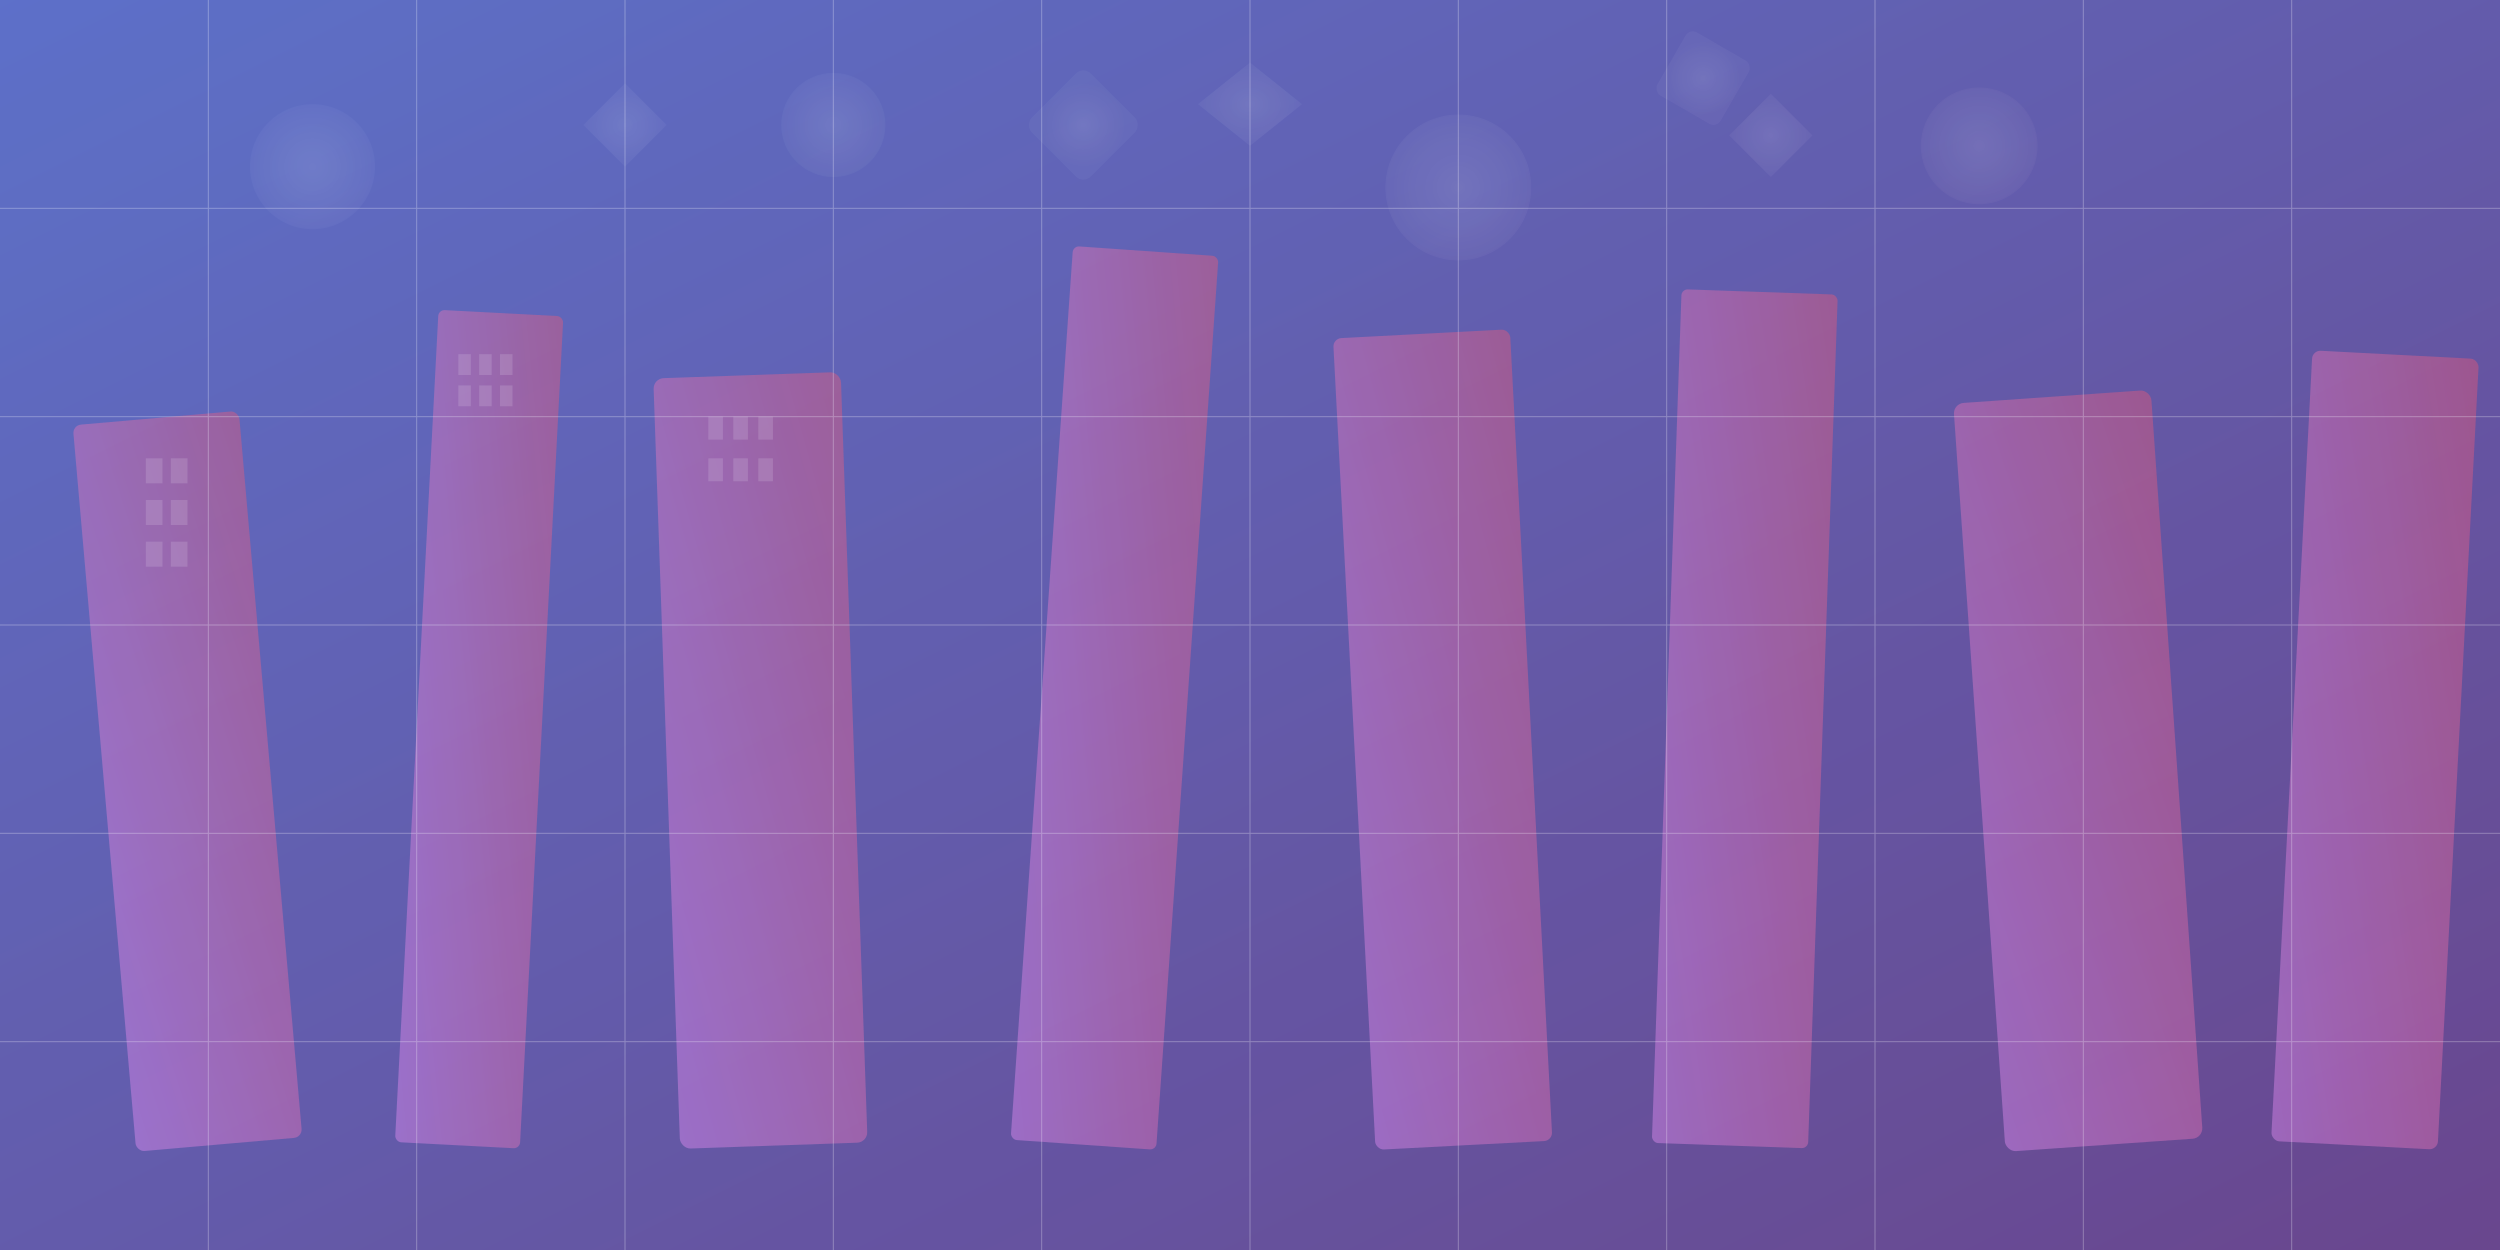 <svg width="1200" height="600" viewBox="0 0 1200 600" fill="none" xmlns="http://www.w3.org/2000/svg">
    <rect x="0" y="0" width="1200" height="600" fill="#333333" stroke="none"/>
    <defs>
        <linearGradient id="bgGradient1" x1="0%" y1="0%" x2="100%" y2="100%">
            <stop offset="0%" style="stop-color:#667eea;stop-opacity:0.8" />
            <stop offset="100%" style="stop-color:#764ba2;stop-opacity:0.8" />
        </linearGradient>
        <linearGradient id="bgGradient2" x1="0%" y1="100%" x2="100%" y2="0%">
            <stop offset="0%" style="stop-color:#f093fb;stop-opacity:0.6" />
            <stop offset="100%" style="stop-color:#f5576c;stop-opacity:0.6" />
        </linearGradient>
        <radialGradient id="circleGradient" cx="50%" cy="50%" r="50%">
            <stop offset="0%" style="stop-color:#ffffff;stop-opacity:0.3" />
            <stop offset="100%" style="stop-color:#ffffff;stop-opacity:0.1" />
        </radialGradient>
    </defs>
    
    <!-- Background layers -->
    <rect width="1200" height="600" fill="url(#bgGradient1)"/>
    
    <!-- Abstract architectural shapes -->
    <g opacity="0.7">
        <!-- Modern building silhouettes -->
        <rect x="50" y="200" width="80" height="350" fill="url(#bgGradient2)" rx="4" transform="rotate(-5 90 375)"/>
        <rect x="200" y="150" width="60" height="400" fill="url(#bgGradient2)" rx="3" transform="rotate(3 230 350)"/>
        <rect x="320" y="180" width="90" height="370" fill="url(#bgGradient2)" rx="5" transform="rotate(-2 365 365)"/>
        <rect x="500" y="120" width="70" height="430" fill="url(#bgGradient2)" rx="3" transform="rotate(4 535 335)"/>
        <rect x="650" y="160" width="85" height="390" fill="url(#bgGradient2)" rx="4" transform="rotate(-3 692.5 355)"/>
        <rect x="800" y="140" width="75" height="410" fill="url(#bgGradient2)" rx="3" transform="rotate(2 837.5 345)"/>
        <rect x="950" y="190" width="95" height="360" fill="url(#bgGradient2)" rx="5" transform="rotate(-4 997.5 370)"/>
        <rect x="1100" y="170" width="80" height="380" fill="url(#bgGradient2)" rx="4" transform="rotate(3 1140 360)"/>
    </g>
    
    <!-- Grid pattern overlay representing architectural precision -->
    <g stroke="#ffffff" stroke-width="0.5" opacity="0.3">
        <!-- Vertical lines -->
        <line x1="100" y1="0" x2="100" y2="600"/>
        <line x1="200" y1="0" x2="200" y2="600"/>
        <line x1="300" y1="0" x2="300" y2="600"/>
        <line x1="400" y1="0" x2="400" y2="600"/>
        <line x1="500" y1="0" x2="500" y2="600"/>
        <line x1="600" y1="0" x2="600" y2="600"/>
        <line x1="700" y1="0" x2="700" y2="600"/>
        <line x1="800" y1="0" x2="800" y2="600"/>
        <line x1="900" y1="0" x2="900" y2="600"/>
        <line x1="1000" y1="0" x2="1000" y2="600"/>
        <line x1="1100" y1="0" x2="1100" y2="600"/>
        
        <!-- Horizontal lines -->
        <line x1="0" y1="100" x2="1200" y2="100"/>
        <line x1="0" y1="200" x2="1200" y2="200"/>
        <line x1="0" y1="300" x2="1200" y2="300"/>
        <line x1="0" y1="400" x2="1200" y2="400"/>
        <line x1="0" y1="500" x2="1200" y2="500"/>
    </g>
    
    <!-- Floating geometric elements -->
    <g opacity="0.4">
        <circle cx="150" cy="80" r="30" fill="url(#circleGradient)"/>
        <circle cx="400" cy="60" r="25" fill="url(#circleGradient)"/>
        <circle cx="700" cy="90" r="35" fill="url(#circleGradient)"/>
        <circle cx="950" cy="70" r="28" fill="url(#circleGradient)"/>
        
        <polygon points="300,40 320,60 300,80 280,60" fill="url(#circleGradient)"/>
        <polygon points="600,30 625,50 600,70 575,50" fill="url(#circleGradient)"/>
        <polygon points="850,45 870,65 850,85 830,65" fill="url(#circleGradient)"/>
        
        <rect x="500" y="40" width="40" height="40" fill="url(#circleGradient)" rx="5" transform="rotate(45 520 60)"/>
        <rect x="800" y="20" width="35" height="35" fill="url(#circleGradient)" rx="4" transform="rotate(30 817.5 37.5)"/>
    </g>
    
    <!-- Abstract architectural details -->
    <g opacity="0.5">
        <!-- Windows and building details -->
        <g fill="#ffffff" opacity="0.3">
            <rect x="70" y="220" width="8" height="12"/>
            <rect x="82" y="220" width="8" height="12"/>
            <rect x="70" y="240" width="8" height="12"/>
            <rect x="82" y="240" width="8" height="12"/>
            <rect x="70" y="260" width="8" height="12"/>
            <rect x="82" y="260" width="8" height="12"/>
            
            <rect x="220" y="170" width="6" height="10"/>
            <rect x="230" y="170" width="6" height="10"/>
            <rect x="240" y="170" width="6" height="10"/>
            <rect x="220" y="185" width="6" height="10"/>
            <rect x="230" y="185" width="6" height="10"/>
            <rect x="240" y="185" width="6" height="10"/>
            
            <rect x="340" y="200" width="7" height="11"/>
            <rect x="352" y="200" width="7" height="11"/>
            <rect x="364" y="200" width="7" height="11"/>
            <rect x="340" y="220" width="7" height="11"/>
            <rect x="352" y="220" width="7" height="11"/>
            <rect x="364" y="220" width="7" height="11"/>
        </g>
    </g>
    
    <!-- Subtle texture overlay -->
    <rect width="1200" height="600" fill="url(#bgGradient1)" opacity="0.1"/>
</svg>
